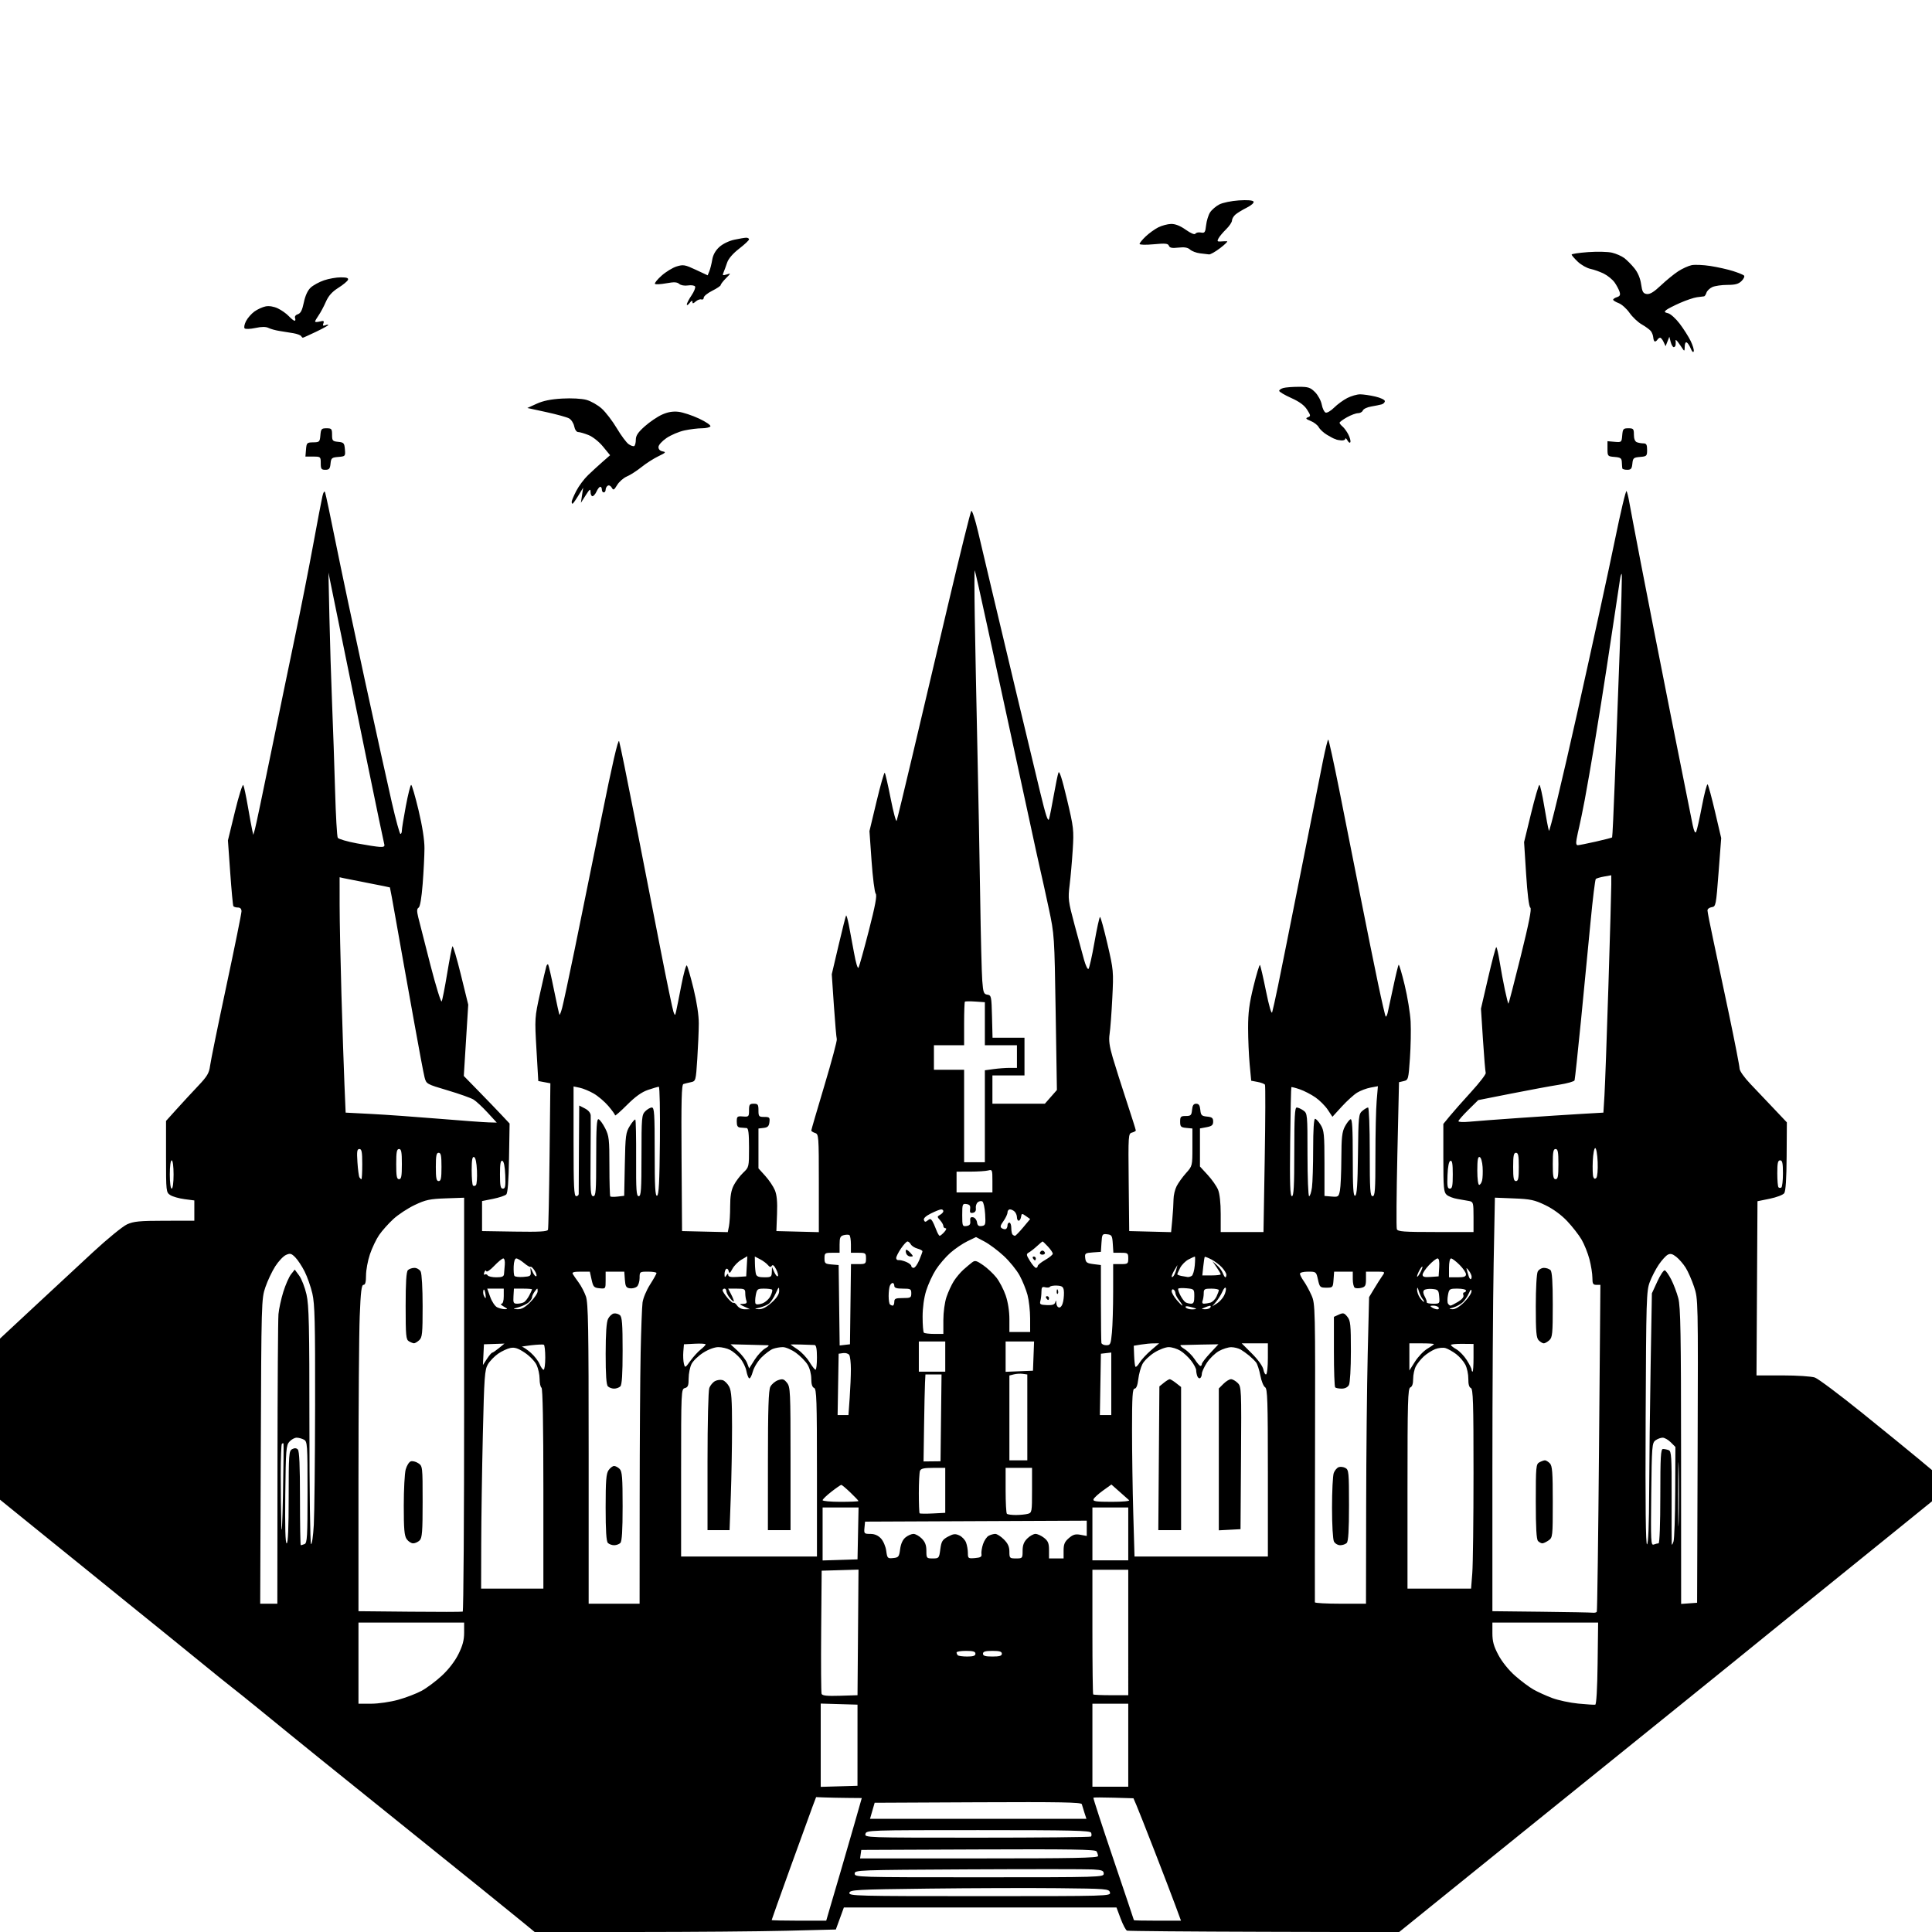 <svg version="1.1" xmlns="http://www.w3.org/2000/svg" xmlns:xlink="http://www.w3.org/1999/xlink" width="1024" height="1024" viewBox="0 0 1024 1024"><path stroke="none" fill="black" fill-rule="evenodd" d="M336.945,1023.998L283.389,1024.0L276.945,1018.703C273.4,1015.789 263.525,1007.782 255.0,1000.909C246.475,994.037 225.775,977.37 209.0,963.872C192.225,950.374 174.641,936.219 169.924,932.415C165.208,928.612 157.998,922.767 153.903,919.427C149.808,916.088 141.799,909.563 136.105,904.927C130.412,900.292 124.282,895.375 122.484,894.0C120.686,892.625 113.714,887.0 106.99,881.5C100.267,876.0 91.956,869.25 88.521,866.5C85.087,863.75 75.559,856.049 67.35,849.386C59.14,842.723 48.59,834.173 43.905,830.386C39.221,826.599 30.697,819.708 24.965,815.073C19.233,810.437 11.27,803.992 7.271,800.75L5.684341886080802e-14,794.855L-2.842170943040401e-14,752.169L-1.1368683772161603e-13,709.483L17.713,692.991C27.455,683.921 41.669,670.723 49.3,663.662C56.93,656.601 65.047,649.974 67.337,648.934C70.847,647.341 73.971,647.04 87.25,647.022L103.0,647.0L103.0,641.629L103.0,636.258L97.75,635.569C94.862,635.19 91.487,634.222 90.25,633.417C88.048,631.985 88,631.554 88,613.034L88,594.114L93.688,587.807C96.816,584.338 101.937,578.8 105.067,575.5C109.804,570.505 110.853,568.741 111.33,564.967C111.645,562.473 115.524,543.466 119.951,522.729C124.378,501.991 128.0,484.119 128.0,483.012C128.0,481.687 127.337,481.0 126.059,481.0C124.991,481.0 123.919,480.663 123.675,480.25C123.431,479.837 122.686,471.836 122.019,462.468L120.807,445.437L124.543,430.092C126.617,421.576 128.587,415.36 128.971,416.124C129.351,416.881 130.438,422.0 131.386,427.5C132.334,433.0 133.369,438.625 133.685,440.0L134.259,442.5L135.115,439.5C135.585,437.85 139.374,419.85 143.535,399.5C147.695,379.15 153.508,351.025 156.452,337.0C159.396,322.975 163.664,301.375 165.936,289.0C168.209,276.625 170.439,264.925 170.892,263.0C171.424,260.742 171.927,260.032 172.309,261.0C172.635,261.825 175.158,273.75 177.917,287.5C180.675,301.25 187.633,334.1 193.378,360.5C199.123,386.9 205.549,416.038 207.658,425.25C209.766,434.462 211.831,442.0 212.246,442.0C212.661,442.0 212.996,441.212 212.991,440.25C212.986,439.288 213.935,433.438 215.099,427.25C216.264,421.062 217.534,416.0 217.921,416C218.309,416 220.06,421.997 221.813,429.327C223.84,437.802 224.991,445.174 224.976,449.577C224.963,453.385 224.538,461.858 224.031,468.407C223.45,475.909 222.65,480.598 221.869,481.081C220.923,481.666 220.877,482.876 221.677,486.174C222.253,488.553 225.131,499.839 228.071,511.253C231.011,522.667 233.723,531.442 234.096,530.753C234.469,530.064 235.777,523.425 237.003,516.0C238.228,508.575 239.482,502.08 239.788,501.567C240.094,501.053 242.106,507.803 244.26,516.567L248.175,532.5L246.998,551.39L245.822,570.279L253.741,578.39C258.096,582.85 263.558,588.525 265.879,591.0L270.098,595.5L269.799,613.701C269.598,625.932 269.115,632.287 268.326,633.075C267.681,633.72 264.531,634.773 261.326,635.415L255.5,636.582L255.5,644.541L255.5,652.5L272.772,652.774C286.075,652.985 290.138,652.755 290.45,651.774C290.673,651.073 291.047,633.325 291.283,612.334L291.711,574.168L288.508,573.568L285.306,572.967L284.332,556.233C283.371,539.725 283.397,539.325 286.237,526.5C287.82,519.35 289.325,512.873 289.581,512.107C289.837,511.341 290.261,510.927 290.522,511.188C290.783,511.45 292.169,517.476 293.603,524.582C295.036,531.687 296.357,537.658 296.539,537.851C296.72,538.044 297.359,536.382 297.958,534.158C298.556,531.934 301.485,518.276 304.466,503.807C307.447,489.338 313.822,457.99 318.632,434.145C324.526,404.93 327.628,391.466 328.145,392.863C328.566,394.002 332.324,412.387 336.494,433.717C340.665,455.048 346.794,486.392 350.115,503.37C353.436,520.349 356.521,535.199 356.969,536.37C357.763,538.444 357.8,538.434 358.364,536.0C358.682,534.625 359.923,528.415 361.122,522.2C362.32,515.985 363.632,511.26 364.037,511.7C364.442,512.14 366.038,517.675 367.584,524.0C369.334,531.156 370.387,538.144 370.371,542.5C370.358,546.35 370,554.79 369.575,561.256C368.809,572.91 368.779,573.017 366.151,573.589C364.693,573.907 362.932,574.342 362.238,574.557C361.245,574.863 361.032,583.199 361.238,613.723L361.5,652.5L373.619,652.78L385.738,653.059L386.369,649.905C386.716,648.17 387.0,643.413 387.0,639.335C387.0,634.002 387.536,630.879 388.908,628.21C389.958,626.17 392.208,623.178 393.908,621.563C396.974,618.65 397.0,618.54 397.0,608.313C397.0,600.786 396.662,597.971 395.75,597.894C395.062,597.835 393.6,597.723 392.5,597.644C390.976,597.534 390.5,596.785 390.5,594.5C390.5,591.73 390.749,591.519 393.75,591.754C396.847,591.996 397.0,591.842 397.0,588.504C397.0,585.433 397.309,585.0 399.5,585.0C401.69,585.0 402.0,585.433 402.0,588.5C402.0,591.739 402.229,592.0 405.066,592.0C407.822,592.0 408.101,592.279 407.816,594.75C407.568,596.91 406.91,597.568 404.75,597.816L402.0,598.133L402.0,608.695L402.0,619.258L405.597,623.239C407.576,625.429 409.867,628.83 410.688,630.797C411.75,633.337 412.084,636.997 411.841,643.436L411.5,652.5L422.75,652.783L434.0,653.066L434.0,627.1C434,602.013 433.932,601.113 432.0,600.5C430.9,600.151 430.003,599.558 430.007,599.183C430.011,598.807 433.148,588.041 436.979,575.259C440.81,562.476 443.754,551.451 443.522,550.759C443.29,550.066 442.595,542.047 441.978,532.937L440.856,516.375L444.473,500.975C446.463,492.506 448.256,485.411 448.458,485.209C448.66,485.007 449.304,487.24 449.889,490.171C450.475,493.102 451.705,499.713 452.624,504.862C453.607,510.37 454.605,513.663 455.048,512.862C455.463,512.113 457.918,503.277 460.504,493.226C463.916,479.965 464.914,474.601 464.143,473.672C463.558,472.968 462.574,465.216 461.955,456.446L460.831,440.5L464.597,424.765C466.669,416.111 468.62,409.283 468.932,409.591C469.244,409.899 470.665,416.079 472.09,423.325C473.514,430.571 474.937,435.825 475.251,435.0C475.565,434.175 479.276,418.875 483.496,401.0C487.716,383.125 496.315,346.689 502.603,320.032C508.892,293.374 514.388,271.212 514.818,270.782C515.248,270.352 516.849,275.288 518.377,281.75C519.905,288.213 523.176,302.05 525.647,312.5C528.117,322.95 533.957,347.475 538.624,367.0C543.291,386.525 548.955,410.15 551.211,419.5C554.338,432.464 555.484,435.906 556.037,434.0C556.435,432.625 557.553,427.0 558.52,421.5C559.488,416.0 560.6,410.615 560.992,409.534C561.475,408.2 562.919,412.689 565.481,423.489C569.084,438.672 569.227,439.921 568.565,450.455C568.183,456.53 567.442,464.944 566.917,469.152C566.019,476.347 566.175,477.602 569.531,490.152C571.494,497.494 573.77,505.878 574.588,508.785C575.407,511.692 576.441,513.845 576.887,513.57C577.332,513.295 578.764,506.979 580.067,499.535C581.371,492.091 582.708,486.0 583.038,486C583.369,486 585.131,492.412 586.954,500.25C590.19,514.157 590.252,514.849 589.541,529.0C589.141,536.975 588.498,545.525 588.113,548.0C587.589,551.375 588.001,554.499 589.765,560.5C591.058,564.9 594.34,575.25 597.058,583.501C599.776,591.752 602,598.787 602.0,599.134C602.0,599.482 601.092,600.004 599.983,600.294C598.017,600.808 597.973,601.477 598.233,626.661L598.5,652.5L609.602,652.781L620.705,653.063L621.345,646.281C621.698,642.552 621.989,637.79 621.993,635.7C621.997,633.611 622.736,630.461 623.636,628.7C624.536,626.94 626.786,623.811 628.636,621.747C631.977,618.02 632.0,617.926 632.0,608.06L632.0,598.127L628.75,597.813C625.875,597.536 625.5,597.154 625.5,594.5C625.5,591.833 625.833,591.5 628.5,591.5C631.154,591.5 631.536,591.125 631.813,588.25C632.045,585.851 632.617,585.0 634.0,585.0C635.383,585.0 635.955,585.851 636.187,588.25C636.462,591.108 636.892,591.538 639.75,591.813C642.395,592.068 643.0,592.56 643.0,594.452C643.0,596.318 642.308,596.907 639.5,597.434L636.0,598.091L636.0,608.183L636.0,618.276L640.076,622.699C642.318,625.131 644.793,628.654 645.576,630.528C646.47,632.667 647.0,637.484 647.0,643.468L647.0,653.0L658.338,653.0L669.675,653.0L670.328,614.389C670.687,593.153 670.744,575.396 670.455,574.928C670.166,574.46 668.407,573.792 666.547,573.443L663.164,572.808L662.351,564.154C661.904,559.394 661.53,550.775 661.519,545.0C661.504,536.747 662.12,531.981 664.396,522.729C665.988,516.255 667.519,511.186 667.798,511.465C668.077,511.744 669.513,517.941 670.99,525.236C672.635,533.365 673.911,537.726 674.285,536.5C674.621,535.4 676.016,529.1 677.384,522.5C678.753,515.9 684.205,488.675 689.502,462.0C694.798,435.325 700.107,408.663 701.301,402.75C702.495,396.837 703.705,392.0 703.99,392.0C704.275,392.0 706.869,403.812 709.754,418.25C712.639,432.688 717.667,458.0 720.928,474.5C724.189,491.0 728.459,512.107 730.416,521.404C732.373,530.701 734.184,538.517 734.439,538.772C734.694,539.027 735.162,538.17 735.479,536.868C735.796,535.566 737.128,529.403 738.437,523.174C739.747,516.945 741.04,511.627 741.31,511.357C741.58,511.087 743.027,515.958 744.526,522.183C746.024,528.407 747.437,537.1 747.665,541.5C747.894,545.9 747.725,554.656 747.29,560.957C746.523,572.078 746.426,572.432 744.0,573L741.5,573.586L740.635,611.773C740.16,632.777 740.033,650.645 740.354,651.48C740.849,652.77 743.971,653.0 760.969,653.0L781.0,653.0L781.0,645.019C781,637.546 780.857,637.009 778.75,636.577C777.513,636.323 774.7,635.826 772.5,635.473C770.3,635.12 767.712,634.124 766.75,633.26C765.206,631.875 765,629.568 765.0,613.698L765.0,595.706L768.369,591.595C770.221,589.334 775.367,583.511 779.803,578.654C784.24,573.797 787.687,569.301 787.463,568.662C787.24,568.023 786.581,560.102 786,551.059L784.943,534.618L788.721,518.313C790.8,509.345 792.75,502.006 793.055,502.004C793.36,502.002 794.169,505.488 794.853,509.75C795.537,514.013 796.794,520.763 797.648,524.75C798.502,528.737 799.332,532.0 799.492,532.0C799.651,532.0 802.585,520.697 806.009,506.882C810.421,489.088 811.905,481.559 811.098,481.061C810.393,480.625 809.548,473.876 808.878,463.344L807.797,446.332L811.492,431.166C813.525,422.825 815.51,416.0 815.904,416C816.298,416 817.451,421.062 818.467,427.25C819.483,433.438 820.602,439.317 820.953,440.315C821.314,441.339 827.862,414.099 835.978,377.815C843.89,342.442 852.862,301.256 855.915,286.291C858.968,271.326 861.754,259.626 862.105,260.291C862.456,260.956 863.052,263.3 863.429,265.5C863.806,267.7 866.58,282.325 869.595,298.0C872.61,313.675 879.814,350.35 885.605,379.5C891.396,408.65 896.607,434.712 897.185,437.415C897.869,440.612 898.499,441.835 898.987,440.915C899.4,440.137 900.786,433.986 902.067,427.248C903.347,420.509 904.709,415.334 905.092,415.748C905.475,416.161 907.247,422.732 909.03,430.348L912.27,444.196L910.885,462.348C909.544,479.929 909.429,480.51 907.25,480.82C906.013,480.995 905.0,481.762 905,482.522C905,483.283 906.337,490.114 907.97,497.703C909.604,505.291 913.429,523.368 916.47,537.873C919.512,552.379 922.006,565.204 922.012,566.373C922.019,567.585 924.495,571.09 927.762,574.517C930.918,577.827 936.553,583.761 940.284,587.705L947.068,594.876L946.955,612.855C946.879,624.847 946.452,631.366 945.671,632.431C945.027,633.309 941.575,634.623 938.0,635.351L931.5,636.675L931.24,682.838L930.98,729.0L944.841,729.0C952.503,729.0 960.14,729.502 961.919,730.122C963.688,730.738 975.118,739.302 987.318,749.152C999.518,759.002 1012.763,769.787 1016.75,773.118L1024,779.176L1024.0,787.452L1024.0,795.728L1004.25,811.733C993.388,820.535 978.146,832.859 970.379,839.119C962.612,845.378 950.715,855.0 943.941,860.5C937.167,866.0 926.627,874.55 920.518,879.5C914.408,884.45 901.78,894.665 892.455,902.2C883.13,909.736 865.57,923.911 853.433,933.7C841.296,943.49 820.371,960.374 806.933,971.221C793.495,982.067 773.275,998.398 762.0,1007.512L741.5,1024.083L670.0,1023.894C630.675,1023.79 597.981,1023.514 597.346,1023.282C596.711,1023.05 595.193,1020.191 593.974,1016.93L591.756,1011.0L519.512,1011.0L447.268,1011.0L445.139,1016.839L443.01,1022.679L416.755,1023.337C402.315,1023.7 366.4,1023.997 336.945,1023.998zM423.458,1018.0L437.915,1018.0L440.027,1010.75C441.188,1006.763 443.665,998.325 445.531,992.0C447.397,985.675 450.687,974.312 452.842,966.75L456.761,953.0L449.131,952.93C444.934,952.891 439.488,952.781 437.03,952.685L432.559,952.51L430.667,957.505C429.626,960.252 424.325,974.838 418.887,989.917C413.449,1004.997 409.0,1017.484 409.0,1017.667C409.0,1017.85 415.506,1018.0 423.458,1018.0zM613.475,1018.0L625.95,1018.0L622.95,1009.865C621.301,1005.391 616.347,992.454 611.942,981.115C607.538,969.777 603.218,958.84 602.343,956.812L600.752,953.124L590.289,952.812C584.534,952.64 579.683,952.644 579.509,952.82C579.336,952.996 584.099,967.621 590.095,985.32C596.091,1003.019 600.997,1017.612 600.998,1017.75C600.999,1017.888 606.614,1018.0 613.475,1018.0zM519.333,1005.0C587.956,1005.0 588.806,1004.976 588.298,1003.031C587.804,1001.142 586.677,1001.051 560.641,1000.781C545.714,1000.626 514.831,1000.725 492.013,1001.0C453.527,1001.464 450.502,1001.627 450.19,1003.25C449.872,1004.903 453.7,1005.0 519.333,1005.0zM519.0,995.0C583.266,995.0 585.0,994.95 585.0,993.093C585.0,991.477 584.121,991.133 579.25,990.843C576.087,990.654 546.388,990.638 513.25,990.807C454.36,991.107 453.0,991.158 453.0,993.057C453.0,994.961 454.311,995.0 519.0,995.0zM518.93,985.0C568.728,985.0 581.997,984.737 581.985,983.75C581.976,983.062 581.61,981.934 581.171,981.242C580.541,980.25 567.323,980.039 518.436,980.242L456.5,980.5L456.18,982.75L455.861,985.0L518.93,985.0zM517.927,974.0C550.784,974.0 577.936,973.731 578.264,973.402C578.593,973.073 578.62,972.173 578.324,971.402C577.871,970.221 568.44,970.0 518.51,970.0C460.074,970.0 459.226,970.028 458.71,972.0C458.192,973.984 458.68,974.0 517.927,974.0zM518.477,964.0L575.826,964.0L574.762,960.75C574.176,958.962 573.553,956.934 573.376,956.241C573.123,955.245 561.644,955.037 518.322,955.241L463.588,955.5L462.357,959.75L461.127,964.0L518.477,964.0zM444.742,946.786L454.485,946.5L454.492,925.0L454.5,903.5L444.75,903.214L435.0,902.928L435.0,925.0L435.0,947.072L444.742,946.786zM588.5,947.0L598.0,947.0L598.0,925.0L598.0,903.0L588.5,903.0L579.0,903.0L579.0,925.0L579.0,947.0L588.5,947.0zM845.5,903.524C846.12,903.407 846.602,895.103 846.77,881.667L847.039,860.0L819.02,860.0L791.0,860.0L791.0,865.61C791.0,870.005 791.694,872.522 794.203,877.23C796.12,880.826 799.667,885.23 803.035,888.194C806.131,890.919 810.507,894.196 812.76,895.476C815.013,896.756 819.477,898.784 822.678,899.984C825.88,901.184 832.1,902.514 836.5,902.94C840.9,903.365 844.95,903.628 845.5,903.524zM196.77,903.0C200.546,903.0 206.847,902.084 211.017,900.928C215.129,899.789 220.722,897.651 223.445,896.178C226.168,894.705 230.986,891.108 234.153,888.184C237.723,884.887 241.066,880.554 242.955,876.774C245.207,872.267 246.0,869.291 246.0,865.34L246.0,860.0L218.0,860.0L190.0,860.0L190.0,881.5L190.0,903.0L196.77,903.0zM445.233,898.788L454.5,898.5L454.764,865.214L455.027,831.927L445.264,832.214L435.5,832.5L435.236,864.491C435.09,882.087 435.195,897.066 435.469,897.779C435.838,898.742 438.352,899.001 445.233,898.788zM588.92,898.5L598.001,898.5L598,865.25L598.0,832.0L588.5,832.0L579.0,832.0L579.0,864.833C579.0,882.892 579.189,897.854 579.419,898.083C579.65,898.312 583.925,898.5 588.92,898.5zM512.667,878.0C515.852,878.0 517.0,877.603 517.0,876.5C517.0,875.367 515.778,875.0 512.0,875.0C509.25,875.0 507.0,875.375 507.0,875.833C507.0,876.292 507.3,876.967 507.667,877.333C508.033,877.7 510.283,878.0 512.667,878.0zM526.0,878.0C529.778,878.0 531.0,877.633 531.0,876.5C531.0,875.367 529.778,875.0 526.0,875.0C522.222,875.0 521.0,875.367 521.0,876.5C521.0,877.633 522.222,878.0 526.0,878.0zM245.25,854.191C245.662,854.021 246.0,804.591 246.0,744.347L246.0,634.813L236.25,635.156C227.788,635.455 225.618,635.918 219.82,638.665C216.147,640.405 211.035,643.77 208.462,646.142C205.889,648.514 202.512,652.302 200.959,654.56C199.405,656.818 197.204,661.427 196.067,664.801C194.93,668.176 194.0,673.201 194.0,675.968C194.0,679.513 193.603,681.0 192.657,681.0C191.613,681.0 191.168,684.71 190.657,697.66C190.296,706.823 190.0,745.74 190.0,784.144L190.0,853.968L217.25,854.234C232.238,854.38 244.838,854.361 245.25,854.191zM844.191,854.768C845.121,854.895 846.085,854.663 846.333,854.25C846.582,853.837 847.112,814.688 847.513,767.25L848.241,681.0L846.12,681.0C844.333,681.0 844.0,680.405 844.0,677.21C844.0,675.126 843.302,670.738 842.448,667.46C841.594,664.182 839.711,659.475 838.263,657.0C836.815,654.525 833.384,650.123 830.639,647.217C827.509,643.905 823.195,640.75 819.074,638.761C813.33,635.99 811.227,635.538 802.414,635.187L792.328,634.785L791.664,669.556C791.299,688.68 791.0,737.996 791.0,779.147L791.0,853.966L816.75,854.251C830.913,854.407 843.261,854.64 844.191,854.768zM142.456,850.0L147.0,850.0L147.07,775.75C147.109,734.913 147.345,699.25 147.595,696.5C147.845,693.75 149.001,688.444 150.164,684.708C151.326,680.973 153.164,676.79 154.248,675.412L156.218,672.907L158.557,676.077C159.843,677.821 161.594,682.318 162.448,686.071C163.761,691.845 164.0,702.506 164.0,755.388C164.0,789.76 164.387,818.121 164.859,818.413C165.332,818.705 165.989,814.119 166.32,808.222C166.651,802.325 166.96,773.812 167.008,744.86C167.081,700.852 166.843,691.135 165.56,685.601C164.715,681.961 162.858,676.679 161.431,673.865C160.005,671.05 157.77,667.679 156.465,666.374C154.405,664.314 153.757,664.154 151.548,665.16C150.148,665.798 147.605,668.498 145.896,671.162C144.187,673.825 141.83,678.815 140.657,682.252C138.561,688.394 138.52,689.865 138.218,769.25L137.912,850.0L142.456,850.0zM325.5,850.0L339.0,850.0L339.039,794.75C339.06,764.362 339.292,729.375 339.554,717.0C339.815,704.625 340.266,692.65 340.555,690.39C340.844,688.129 342.626,683.854 344.515,680.89C346.403,677.925 347.96,675.163 347.974,674.75C347.988,674.337 345.975,674.0 343.5,674.0C339.055,674.0 339.0,674.041 339.0,677.378C339.0,679.235 338.35,681.295 337.555,681.954C336.76,682.614 335.073,683.006 333.805,682.827C331.871,682.553 331.45,681.816 331.193,678.25L330.885,674.0L325.943,674.0L321.0,674.0L321.0,678.563C321.0,683.109 320.988,683.126 317.75,682.813C314.82,682.531 314.407,682.081 313.558,678.25L312.616,674.0L307.749,674.0C304.145,674.0 303.065,674.324 303.589,675.25C303.977,675.938 305.371,677.955 306.686,679.734C308.001,681.513 309.735,684.832 310.539,687.11C311.773,690.609 312.0,703.562 312.0,770.626L312.0,850.0L325.5,850.0zM710.5,850.0L724.0,850.0L724.092,798.75C724.142,770.562 724.513,734.0 724.916,717.5L725.648,687.5L728.357,683.0C729.846,680.525 731.78,677.487 732.655,676.25C734.242,674.003 734.238,674.0 729.122,674.0L724.0,674.0L724.0,677.981C724.0,681.369 723.636,682.053 721.557,682.575C720.213,682.912 718.638,682.894 718.057,682.535C717.476,682.176 717.0,680.109 717.0,677.941L717.0,674.0L712.057,674.0L707.115,674.0L706.807,678.25C706.509,682.382 706.403,682.5 703.0,682.5C699.697,682.5 699.447,682.261 698.558,678.25C697.628,674.053 697.562,674.0 693.308,674.0C690.852,674.0 689.0,674.471 689.0,675.096C689.0,675.698 689.917,677.478 691.037,679.052C692.157,680.625 693.991,683.987 695.113,686.523C697.115,691.048 697.15,692.617 696.993,769.817C696.905,813.093 696.871,848.837 696.917,849.25C696.963,849.663 703.075,850.0 710.5,850.0zM895.267,849.807L899.5,849.5L899.777,769.0C900.054,688.675 900.049,688.486 897.882,682.001C896.688,678.426 894.68,673.87 893.421,671.875C892.162,669.881 889.929,667.303 888.459,666.147C886.428,664.549 885.341,664.282 883.931,665.037C882.91,665.583 880.778,667.936 879.193,670.265C877.608,672.594 875.458,676.75 874.416,679.5C872.637,684.196 872.504,688.588 872.227,751.83C872.025,797.993 872.258,818.959 872.966,818.521C873.634,818.108 874.036,808.064 874.102,790.191C874.157,774.961 874.503,745.175 874.869,724.0L875.535,685.5L878.419,679.217C880.005,675.762 881.788,673.096 882.381,673.294C882.975,673.492 884.501,675.676 885.774,678.149C887.046,680.622 888.738,685.087 889.533,688.072C890.734,692.582 890.983,706.744 891.006,771.807L891.033,850.113L895.267,849.807zM271.5,842.0L288.0,842.0L288.0,789.059C288.0,754.844 287.646,735.899 287.0,735.5C286.45,735.16 286.0,733.064 286.0,730.842C286.0,728.62 285.28,725.284 284.399,723.428C283.519,721.573 280.706,718.663 278.149,716.962C274.584,714.59 272.806,714.006 270.525,714.455C268.889,714.777 265.954,716.146 264.004,717.497C262.054,718.849 259.615,721.382 258.584,723.127C256.898,725.981 256.63,729.725 255.916,760.4C255.479,779.155 255.095,805.188 255.061,818.25L255.0,842.0L271.5,842.0zM762.852,842.0L779.704,842.0L780.346,833.75C780.699,829.212 780.991,805.411 780.994,780.857C780.999,743.35 780.775,736.127 779.589,735.673C778.661,735.316 778.201,733.655 778.244,730.815C778.28,728.441 777.565,725.06 776.656,723.301C775.746,721.542 773.539,719.007 771.751,717.668C769.963,716.328 767.454,714.914 766.176,714.525C764.896,714.136 762.427,714.38 760.676,715.069C758.929,715.756 756.222,717.485 754.661,718.909C753.099,720.334 751.187,722.715 750.411,724.2C749.635,725.686 749.0,728.675 749.0,730.843C749.0,733.425 748.482,734.985 747.5,735.362C746.193,735.863 746.0,742.752 746.0,788.969L746.0,842.0L762.852,842.0zM445.25,826.788L454.5,826.5L454.778,812.75L455.056,799.0L445.528,799.0L436.0,799.0L436.0,813.038L436.0,827.075L445.25,826.788zM588.5,827.0L598.0,827.0L598.0,813.0L598.0,799.0L588.5,799.0L579.0,799.0L579.0,813.0L579.0,827.0L588.5,827.0zM473.389,825.803C476.249,825.524 476.548,825.144 477.088,821.09C477.473,818.207 478.464,816.043 479.949,814.84C481.199,813.828 483.092,813.0 484.156,813.0C485.22,813.0 487.195,814.105 488.545,815.455C490.343,817.252 491.0,818.993 491.0,821.955C491.0,825.882 491.098,826.0 494.371,826.0C497.648,826.0 497.76,825.864 498.386,821.15C498.944,816.941 499.481,816.056 502.447,814.458C505.277,812.935 506.311,812.821 508.453,813.797C509.876,814.445 511.481,816.135 512.02,817.553C512.559,818.97 513.0,821.478 513.0,823.125C513.0,825.975 513.182,826.106 516.75,825.81C519.73,825.564 520.437,825.128 520.192,823.69C520.023,822.694 520.397,820.328 521.022,818.432C521.648,816.536 522.995,814.538 524.014,813.992C525.034,813.447 526.608,813.0 527.511,813.0C528.415,813.0 530.469,814.315 532.077,815.923C534.218,818.064 535.0,819.803 535.0,822.423C535.0,825.844 535.152,826.0 538.5,826.0C541.923,826.0 542.0,825.911 542.0,821.955C542.0,818.993 542.657,817.252 544.455,815.455C545.805,814.105 547.769,813.0 548.82,813.0C549.871,813.0 551.916,813.933 553.365,815.073C555.503,816.754 556.0,817.981 556.0,821.573L556.0,826.0L559.864,826.0L563.727,826.0L563.727,821.816C563.727,818.477 564.291,817.147 566.516,815.233C568.731,813.327 569.992,812.964 572.652,813.463L576.0,814.091L576.0,810.037L576.0,805.984L517.25,806.242L458.5,806.5L458.187,809.75C457.889,812.839 458.041,813.0 461.262,813.0C463.547,813.0 465.386,813.782 466.908,815.402C468.161,816.736 469.411,819.648 469.721,821.955C470.25,825.9 470.432,826.091 473.389,825.803zM397.0,825.0L433.0,825.0L433.0,780.607C433.0,742.069 432.802,736.138 431.5,735.638C430.491,735.251 429.999,733.662 429.996,730.781C429.994,728.293 429.171,725.152 428.029,723.28C426.95,721.509 424.184,718.697 421.883,717.03C419.582,715.364 416.447,714.0 414.915,714.0C413.383,714.0 411.018,714.423 409.659,714.94C408.3,715.456 405.588,717.478 403.634,719.432C401.66,721.406 399.598,724.78 398.994,727.023C398.396,729.244 397.529,730.827 397.067,730.541C396.605,730.256 395.933,728.455 395.574,726.54C395.214,724.626 393.76,721.679 392.341,719.994C390.922,718.308 388.488,716.269 386.931,715.464C385.373,714.659 382.59,714.0 380.745,714.0C378.751,714.0 375.51,715.193 372.751,716.943C370.199,718.562 367.41,721.239 366.555,722.893C365.7,724.547 365.0,727.99 365.0,730.544C365.0,734.346 364.638,735.282 363.0,735.71C361.038,736.223 361.0,737.074 361.0,780.617L361.0,825.0L397.0,825.0zM636.66,825.0L672.0,825.0L672.0,780.55C672.0,742.286 671.793,735.984 670.516,735.269C669.699,734.812 668.573,732.022 668.013,729.068C667.453,726.115 666.433,722.982 665.747,722.106C665.061,721.23 663.412,719.61 662.083,718.507C660.754,717.403 658.729,715.953 657.583,715.285C656.437,714.617 654.211,714.055 652.636,714.035C651.061,714.016 648.097,714.941 646.05,716.092C644.002,717.243 641.129,720.033 639.664,722.292C638.199,724.552 637.0,727.184 637.0,728.141C637.0,729.099 636.597,730.131 636.105,730.435C635.612,730.74 634.937,730.279 634.605,729.412C634.272,728.546 634.0,727.128 634.0,726.263C634.0,725.397 632.823,723.145 631.384,721.259C629.945,719.373 627.358,716.97 625.634,715.919C623.91,714.867 621.126,714.006 619.446,714.004C617.766,714.002 614.303,715.324 611.751,716.943C609.199,718.562 606.386,721.286 605.502,722.997C604.617,724.708 603.629,728.333 603.307,731.054C602.926,734.272 602.246,736.0 601.361,736.0C600.255,736.0 600.0,740.087 600.0,757.838C600.0,769.85 600.297,789.875 600.66,802.338L601.319,825.0L636.66,825.0zM149.975,792.5C150.264,777.65 150.387,765.313 150.25,765.083C150.113,764.854 149.73,764.936 149.4,765.266C149.071,765.596 148.797,772.983 148.792,781.683C148.788,790.382 148.934,802.45 149.117,808.5C149.308,814.798 149.675,807.959 149.975,792.5zM159.418,819.0C159.648,819.0 160.548,818.727 161.418,818.393C162.806,817.86 163.0,814.497 163.0,790.928C163.0,765.398 162.904,764.019 161.066,763.035C160.002,762.466 158.272,762.0 157.221,762.0C156.17,762.0 154.453,762.946 153.405,764.103C151.652,766.038 151.476,768.279 151.203,792.103C151.001,809.671 151.242,818.0 151.953,818.0C152.654,818.0 153.0,809.916 153.0,793.535C153.0,770.77 153.128,769.002 154.847,768.082C156.117,767.402 157.053,767.453 157.847,768.247C158.656,769.056 159.0,776.804 159.0,794.2C159.0,807.84 159.188,819.0 159.418,819.0zM325.5,819.0C324.345,819.0 322.86,818.46 322.2,817.8C321.358,816.958 321.0,811.361 321.0,799.023C321.0,784.732 321.291,781.029 322.557,779.223C323.413,778 324.731,777.0 325.485,777.0C326.24,777.0 327.564,777.707 328.429,778.571C329.742,779.885 330.0,783.133 330.0,798.371C330.0,811.216 329.646,816.954 328.8,817.8C328.14,818.46 326.655,819.0 325.5,819.0zM710.335,819.0C709.09,819.0 707.605,818.13 707.035,817.066C706.445,815.964 706.0,808.248 706.0,799.131C706.0,790.33 706.416,782.037 706.923,780.701C707.431,779.366 708.589,777.988 709.496,777.64C710.403,777.292 712.012,777.471 713.072,778.039C714.871,779.001 715.0,780.329 715.0,797.835C715.0,811.097 714.648,816.952 713.8,817.8C713.14,818.46 711.581,819.0 710.335,819.0zM876.521,818.63C877.425,818.284 878.577,818.0 879.082,818.0C879.615,818.0 880.0,807.515 880.0,793.0C880.0,772.085 880.232,768.0 881.418,768.0C882.198,768.0 883.562,768.279 884.449,768.619C885.874,769.166 886.055,772.053 885.998,793.369C885.963,806.641 885.994,817.95 886.067,818.5C886.14,819.05 886.56,818.375 887.0,817.0C887.44,815.625 887.845,803.792 887.9,790.705L888.0,766.909L885.545,764.455C884.195,763.105 882.256,762.0 881.237,762.0C880.217,762.0 878.509,762.638 877.441,763.418C875.616,764.752 875.481,766.461 875.189,792.048C874.905,816.95 875.018,819.207 876.521,818.63zM889.748,805.75C889.917,798.188 889.917,785.812 889.748,778.25C889.578,770.688 889.439,776.875 889.439,792.0C889.439,807.125 889.578,813.312 889.748,805.75zM218.985,818.0C217.956,818.0 216.413,817 215.557,815.777C214.309,813.997 214.001,810.469 214.006,798.027C214.009,789.487 214.467,780.857 215.025,778.849C215.583,776.842 216.769,774.919 217.66,774.577C218.552,774.235 220.343,774.65 221.641,775.5C223.982,777.034 224.0,777.19 224.0,795.952C224.0,811.805 223.746,815.111 222.429,816.429C221.564,817.293 220.015,818.0 218.985,818.0zM817.477,818.0C816.885,818.0 815.86,817.46 815.2,816.8C814.348,815.948 814.0,809.874 814.0,795.835C814.0,777.318 814.122,776.005 815.934,775.035C816.998,774.466 818.316,774.0 818.863,774.0C819.41,774.0 820.564,774.707 821.429,775.571C822.746,776.889 823.0,780.192 823.0,796.015C823.0,814.383 822.941,814.928 820.777,816.443C819.555,817.299 818.07,818.0 817.477,818.0zM380.842,811.0L375.0,811.0L375.0,774.565C375.0,753.916 375.413,737.045 375.952,735.626C376.476,734.249 377.843,732.619 378.99,732.005C380.137,731.391 381.963,731.171 383.049,731.515C384.134,731.86 385.692,733.437 386.511,735.021C387.671,737.265 388.0,741.96 388.0,756.29C388.0,766.404 387.704,782.852 387.342,792.84L386.684,811.0L380.842,811.0zM413.0,811.0L407.0,811.0L407.015,774.25C407.026,746.758 407.346,736.874 408.286,735.017C408.977,733.651 410.818,732.085 412.376,731.537C414.807,730.682 415.478,730.872 417.105,732.881C418.891,735.086 419.0,737.409 419.0,773.111L419.0,811.0L413.0,811.0zM619.966,811.0L613.931,811.0L614.216,772.911L614.5,734.822L616.861,732.911C618.159,731.86 619.561,731.0 619.976,731.0C620.391,731.0 621.916,731.933 623.365,733.073L626.0,735.145L626.0,773.073L626.0,811.0L619.966,811.0zM651.75,810.8L646.0,811.1L646.0,773.504L646.0,735.909L648.455,733.455C649.805,732.105 651.605,731.0 652.455,731.0C653.305,731.0 654.905,731.905 656.012,733.012C657.967,734.967 658.017,736.101 657.762,772.762L657.5,810.5L651.75,810.8zM494.413,802.165L501.0,801.829L501.0,789.915L501.0,778.0L494.607,778.0C489.7,778.0 488.073,778.368 487.607,779.582C487.273,780.452 487.0,785.777 487.0,791.415C487.0,797.053 487.186,801.854 487.413,802.083C487.64,802.312 490.79,802.349 494.413,802.165zM538.417,802.986C540.663,802.979 543.513,802.701 544.75,802.37C546.923,801.787 547.0,801.362 547.0,789.883L547.0,778.0L540.0,778.0L533.0,778.0L533.0,789.833C533.0,796.342 533.3,801.967 533.667,802.333C534.033,802.7 536.171,802.994 538.417,802.986zM445.5,796.0C450.725,796.0 455.0,795.809 455.0,795.575C455.0,795.342 453.087,793.321 450.75,791.086C448.413,788.851 446.236,787.017 445.914,787.011C445.592,787.005 443.229,788.635 440.664,790.634C438.099,792.632 436.0,794.657 436.0,795.134C436.0,795.61 440.275,796.0 445.5,796.0zM589.231,796.0C594.97,796.0 598.986,795.626 598.45,795.141C597.928,794.668 595.603,792.604 593.283,790.555L589.067,786.828L584.591,790.042C582.13,791.81 579.879,793.873 579.589,794.628C579.164,795.735 581.025,796.0 589.231,796.0zM494.0,774.55L498.5,774.5L498.767,751.5L499.033,728.5L494.767,728.5L490.5,728.5L490.269,733.0C490.142,735.475 489.917,745.847 489.769,756.05L489.5,774.599L494.0,774.55zM539.75,773.997L544.5,773.995L544.496,751.247L544.492,728.5L542.144,728.167C540.853,727.984 538.717,728.105 537.398,728.436L535.0,729.038L535.0,751.519L535.0,774.0L539.75,773.997zM446.825,750.0L449.701,750.0L450.35,740.846C450.708,735.812 450.993,728.949 450.985,725.596C450.976,722.243 450.588,718.898 450.122,718.163C449.655,717.427 448.2,716.977 446.887,717.163L444.5,717.5L444.225,733.75L443.95,750.0L446.825,750.0zM585.975,750.0L589.0,750.0L589.0,733.434L589.0,716.867L586.25,717.184L583.5,717.5L583.225,733.75L582.95,750.0L585.975,750.0zM325.5,736.0C324.345,736.0 322.86,735.46 322.2,734.8C321.365,733.965 321.004,728.718 321.015,717.55C321.025,706.651 321.434,700.701 322.29,699.009C322.983,697.639 324.348,696.364 325.323,696.176C326.298,695.988 327.749,696.377 328.548,697.04C329.717,698.01 330.0,701.689 330.0,715.922C330.0,728.338 329.643,733.957 328.8,734.8C328.14,735.46 326.655,736.0 325.5,736.0zM711.131,736.0C709.593,736.0 708.033,735.7 707.667,735.333C707.3,734.967 707.0,726.407 707.0,716.312L707.0,697.957L709.617,696.765C711.928,695.712 712.456,695.845 714.117,697.897C715.785,699.956 716.0,702.043 716.0,716.177C716.0,725.262 715.554,732.964 714.965,734.066C714.32,735.271 712.874,736.0 711.131,736.0zM671.122,728.425C671.605,728.126 672.0,724.309 672.0,719.941L672.0,712.0L665.065,712.0L658.13,712.0L663.58,717.45C666.853,720.722 669.272,724.112 669.637,725.933C669.97,727.602 670.639,728.723 671.122,728.425zM494.0,727.0L501.0,727.0L501.0,719.0L501.0,711.0L494.0,711.0L487.0,711.0L487.0,719.0L487.0,727.0L494.0,727.0zM540.25,726.794L547.5,726.5L547.792,718.75L548.084,711.0L540.542,711.0L533.0,711.0L533.0,719.044L533.0,727.088L540.25,726.794zM780.5,727.0C780.775,727.0 781.0,723.698 781.0,719.661L781.0,712.323L775.0,712.266C771.7,712.235 769.003,712.5 769.006,712.855C769.01,713.21 770.33,714.25 771.941,715.166C773.551,716.082 776.023,718.661 777.434,720.896C778.845,723.131 780.0,725.419 780.0,725.98C780.0,726.541 780.225,727.0 780.5,727.0zM288.121,726.0C288.605,726.0 289.0,723.102 289.0,719.559C289.0,716.016 288.663,712.941 288.25,712.725C287.837,712.509 284.8,712.642 281.5,713.019C278.2,713.397 276.047,713.772 276.715,713.853C277.384,713.934 279.466,715.348 281.342,716.995C283.218,718.643 285.314,721.343 285.998,722.995C286.683,724.648 287.638,726.0 288.121,726.0zM432.25,725.973C432.663,725.988 433.0,723.075 433.0,719.5C433.0,715.027 432.61,712.965 431.75,712.886C431.062,712.824 427.913,712.711 424.75,712.636C421.588,712.561 419,712.553 419,712.617C419,712.682 420.688,713.861 422.75,715.237C424.812,716.614 427.625,719.587 429.0,721.843C430.375,724.1 431.837,725.958 432.25,725.973zM749.999,721.663C751.648,719.062 754.573,716.004 756.499,714.868C758.425,713.732 760.0,712.622 760.0,712.401C760.0,712.181 757.075,712.0 753.5,712.0L747.0,712.0L747.0,719.196L747.0,726.392L749.999,721.663zM365.934,721.249C367.502,719.085 369.958,716.391 371.392,715.263C372.827,714.135 374.0,712.917 374.0,712.556C374.0,712.195 371.413,712.035 368.25,712.2L362.5,712.5L362.18,716.405C362.005,718.552 362.136,721.406 362.473,722.747C363.072,725.135 363.142,725.105 365.934,721.249zM399.968,720.712C401.566,718.192 404.139,715.444 405.687,714.605C407.241,713.763 407.829,713.049 407.0,713.011C406.175,712.973 401.384,712.842 396.352,712.721L387.205,712.5L391.05,716.049C393.166,718 395.384,720.879 395.979,722.445L397.062,725.294L399.968,720.712zM603.981,722.272C604.949,720.68 607.68,717.718 610.051,715.689L614.36,712.0L611.43,712.011C609.818,712.017 606.793,712.304 604.707,712.649L600.914,713.276L601.107,718.388C601.214,721.2 601.508,723.875 601.761,724.333C602.014,724.791 603.013,723.864 603.981,722.272zM636.25,723.988C636.663,723.994 637.0,723.531 637.0,722.957C637.0,722.384 638.979,719.796 641.398,717.207L645.796,712.5L636.648,712.655C631.617,712.74 626.825,712.854 626.0,712.908C625.159,712.964 625.913,713.869 627.719,714.97C629.489,716.049 631.964,718.517 633.219,720.454C634.473,722.391 635.837,723.981 636.25,723.988zM258.08,720.25C259.244,718.462 260.49,716.984 260.848,716.964C261.207,716.944 262.82,715.849 264.434,714.53L267.368,712.131L261.934,712.316L256.5,712.5L256.231,718.0L255.963,723.5L258.08,720.25zM447.77,712.814L450.5,712.5L450.77,691.25L451.04,670.0L455.02,670.0C458.776,670.0 459.0,669.831 459.0,667.0C459.0,664.167 458.778,664.0 455.0,664.0L451.0,664.0L451.0,659.559C451.0,657.116 450.628,654.888 450.174,654.607C449.719,654.326 448.369,654.352 447.174,654.665C445.359,655.139 445.0,655.958 445.0,659.617L445.0,664.0L441.0,664.0C437.24,664.0 437.0,664.177 437.0,666.94C437.0,669.615 437.337,669.907 440.75,670.19L444.5,670.5L444.77,691.814L445.04,713.129L447.77,712.814zM586.355,713.0C588.534,713.0 588.759,712.492 589.348,706.25C589.699,702.538 589.989,692.862 589.993,684.75L590.0,670.0L594.0,670.0C597.778,670.0 598.0,669.833 598.0,667.0C598.0,664.174 597.772,664.0 594.055,664.0L590.11,664.0L589.805,659.25C589.527,654.927 589.258,654.472 586.807,654.189C584.249,653.894 584.099,654.118 583.807,658.689L583.5,663.5L579.189,663.81C575.163,664.1 574.899,664.298 575.189,666.81C575.457,669.128 576.053,669.569 579.5,670.0L583.5,670.5L583.513,690.5C583.52,701.5 583.632,711.062 583.763,711.75C583.893,712.438 585.06,713.0 586.355,713.0zM219.421,711.97C218.915,711.953 217.713,711.481 216.75,710.92C215.187,710.01 215.0,708 215.0,692.15C215.0,679.678 215.357,674.043 216.2,673.2C216.86,672.54 218.419,672.0 219.665,672.0C220.91,672.0 222.395,672.87 222.965,673.934C223.558,675.042 224.0,682.879 224.0,692.279C224.0,706.908 223.801,708.87 222.171,710.345C221.165,711.255 219.928,711.986 219.421,711.97zM818.243,712.0C817.638,712.0 816.436,711.293 815.571,710.429C814.27,709.127 814.0,706.024 814.0,692.363C814.0,682.905 814.442,675.043 815.035,673.934C815.605,672.87 817.09,672.0 818.335,672.0C819.581,672.0 821.14,672.54 821.8,673.2C822.64,674.04 823.0,679.543 823.0,691.545C823.0,706.885 822.807,708.864 821.171,710.345C820.165,711.255 818.848,712.0 818.243,712.0zM495.167,707.0L500.0,707.0L500.0,699.678C500.0,695.49 500.712,690.247 501.664,687.428C502.579,684.718 504.328,680.925 505.551,679.0C506.773,677.075 509.062,674.352 510.637,672.95C512.211,671.547 514.292,669.802 515.259,669.07C516.776,667.923 517.573,668.125 521.061,670.543C523.285,672.084 526.445,675.037 528.083,677.105C529.721,679.173 531.948,683.441 533.031,686.589C534.24,690.105 535.0,694.953 535.0,699.157L535.0,706.0L540.5,706.0L546.0,706.0L545.988,698.75C545.982,694.763 545.359,689.183 544.605,686.35C543.851,683.518 541.965,678.87 540.415,676.021C538.864,673.172 535.082,668.514 532.01,665.671C528.937,662.827 524.374,659.413 521.869,658.085L517.314,655.67L512.744,657.882C510.231,659.098 506.162,661.865 503.702,664.031C501.242,666.197 497.78,670.227 496.009,672.986C494.238,675.746 491.937,680.743 490.895,684.091C489.722,687.858 489.0,693.131 489.0,697.922C489.0,702.182 489.3,705.967 489.667,706.333C490.033,706.7 492.508,707.0 495.167,707.0zM267.5,693.897C269.256,693.925 269.195,693.755 267.0,692.5C265.625,691.714 265.062,691.055 265.75,691.035C266.536,691.013 267.0,689.514 267.0,687.0L267.0,683.0L262.624,683.0L258.248,683.0L259.847,687.447C260.726,689.892 262.358,692.337 263.473,692.879C264.588,693.421 266.4,693.879 267.5,693.897zM274.368,693.91C276.436,693.975 278.317,692.918 281.118,690.118C283.253,687.982 284.986,685.395 284.968,684.368C284.938,682.576 284.876,682.579 283.468,684.441C282.661,685.509 282.0,686.902 282.0,687.536C282.0,688.171 281.212,689.396 280.25,690.26C279.288,691.123 276.925,692.277 275.0,692.825C271.598,693.792 271.58,693.822 274.368,693.91zM394.807,693.955L397.5,693.91L394.5,692.536C391.705,691.256 391.661,691.157 393.857,691.081C395.58,691.022 396.051,690.575 395.607,689.418C395.273,688.548 395.0,686.748 395.0,685.418C395.0,683.217 394.594,683.0 390.474,683.0L385.949,683.0L387.474,685.95C388.313,687.573 388.985,689.261 388.967,689.7C388.948,690.14 388.048,689.438 386.967,688.139C385.885,686.841 385.0,685.153 385.0,684.389C385.0,683.625 384.55,683.0 384.0,683.0C383.45,683.0 383.0,683.415 383.0,683.923C383.0,684.431 384.181,686.25 385.624,687.966C387.068,689.681 388.49,690.843 388.785,690.549C389.079,690.254 389.949,690.91 390.717,692.006C391.544,693.187 393.211,693.982 394.807,693.955zM402.247,693.898C404.093,693.966 406.308,692.813 408.997,690.384C411.764,687.884 412.993,685.954 412.978,684.134C412.958,681.776 412.765,681.92 411.137,685.5C410.136,687.7 408.568,690.12 407.652,690.878C406.737,691.635 404.528,692.602 402.744,693.025C399.628,693.765 399.609,693.799 402.247,693.898zM631.726,694.0C633.16,694.0 634.146,693.838 633.917,693.641C633.688,693.443 632.225,692.975 630.666,692.601C628.808,692.154 628.054,692.278 628.475,692.96C628.829,693.532 630.291,694.0 631.726,694.0zM638.691,693.93C639.896,693.968 641.16,693.55 641.5,693.0C641.84,692.45 641.754,692.032 641.309,692.07C640.864,692.109 639.6,692.527 638.5,693.0C636.572,693.829 636.579,693.862 638.691,693.93zM761.809,693.985C762.529,693.993 762.84,693.55 762.5,693.0C762.16,692.45 760.896,692.007 759.691,692.015C757.91,692.028 757.781,692.212 759.0,693.0C759.825,693.533 761.089,693.976 761.809,693.985zM769.868,693.914C771.36,693.968 773.671,692.564 776.118,690.118C778.253,687.982 779.963,685.395 779.918,684.368C779.861,683.044 779.451,683.377 778.514,685.508C777.787,687.163 776.297,689.326 775.203,690.316C774.11,691.306 771.929,692.501 770.357,692.972C767.748,693.754 767.705,693.836 769.868,693.914zM561.455,693.0C562.315,693.0 563.168,691.623 563.541,689.631C563.889,687.778 564.022,685.203 563.837,683.908C563.568,682.027 562.844,681.521 560.237,681.393C558.443,681.305 556.755,681.588 556.486,682.022C556.218,682.457 555.098,682.577 553.999,682.289C552.346,681.857 551.998,682.262 551.986,684.633C551.979,686.21 551.727,688.416 551.426,689.535C550.947,691.317 551.376,691.59 554.877,691.73C557.879,691.849 558.986,691.467 559.321,690.195C559.64,688.986 559.801,689.146 559.884,690.75C559.948,691.999 560.647,693.0 561.455,693.0zM403.993,690.853C405.614,690.287 407.581,688.541 408.364,686.973C409.146,685.404 409.535,683.868 409.227,683.56C408.919,683.252 406.992,683.0 404.945,683.0C401.479,683.0 401.177,683.242 400.563,686.517C400.2,688.451 400.16,690.449 400.474,690.957C400.818,691.514 402.214,691.473 403.993,690.853zM473.167,692.0C473.625,692.0 474.0,691.1 474.0,690.0C474.0,688.296 474.667,688.0 478.5,688.0C482.633,688.0 483.0,687.796 483.0,685.5C483.0,683.204 482.633,683.0 478.5,683.0C475.167,683.0 474.0,682.611 474.0,681.5C474.0,680.675 473.598,680.0 473.107,680.0C472.616,680.0 471.941,680.712 471.607,681.582C471.273,682.452 471.0,684.852 471.0,686.915C471.0,688.978 471.3,690.967 471.667,691.333C472.033,691.7 472.708,692.0 473.167,692.0zM626.661,692.0C626.928,692.0 626.212,690.814 625.073,689.365C623.933,687.916 623.0,686.143 623.0,685.424C623.0,684.706 622.55,683.84 622.0,683.5C621.45,683.16 621.0,683.549 621.0,684.364C621.0,685.18 622.165,687.231 623.589,688.923C625.013,690.615 626.395,692.0 626.661,692.0zM645.0,690.852C646.375,689.996 648.095,688.088 648.822,686.613C649.548,685.137 649.945,683.383 649.703,682.715C649.46,682.047 648.667,682.85 647.94,684.5C647.213,686.15 645.692,688.604 644.559,689.954L642.5,692.409L645.0,690.852zM768.809,691.996C769.189,691.994 771.004,691.076 772.841,689.955C774.972,688.656 775.98,687.39 775.623,686.459C775.315,685.657 775.499,685.0 776.031,685.0C776.564,685.0 777.0,684.55 777.0,684.0C777.0,683.45 774.995,683.0 772.545,683.0C768.262,683.0 768.066,683.132 767.446,686.435C767.092,688.324 767.098,690.349 767.46,690.935C767.822,691.521 768.429,691.998 768.809,691.996zM274.209,690.985C275.469,690.976 277.092,690.594 277.816,690.135C278.539,689.676 279.777,688.057 280.566,686.536C281.355,685.016 282.0,683.598 282.0,683.386C282.0,683.174 279.838,683.0 277.196,683.0L272.391,683.0L272.155,687.0C271.944,690.575 272.162,690.998 274.209,690.985zM631.25,690.985C632.62,690.997 633.0,690.154 633.0,687.105C633.0,683.279 632.928,683.203 628.925,682.821C626.684,682.608 624.682,682.705 624.476,683.038C624.271,683.371 624.781,684.951 625.61,686.549C626.439,688.147 627.653,689.795 628.309,690.212C628.964,690.628 630.288,690.976 631.25,690.985zM638.143,690.986C638.889,690.979 640.4,690.731 641.5,690.435C642.601,690.139 644.063,688.706 644.75,687.249C645.438,685.793 646.0,684.241 646.0,683.801C646.0,683.36 644.2,683.0 642.0,683.0C638.436,683.0 638.0,683.264 638.0,685.418C638.0,686.748 637.727,688.548 637.393,689.418C637.022,690.384 637.314,690.995 638.143,690.986zM759.56,691.0C763.063,691.0 763.116,690.939 762.81,687.25C762.524,683.794 762.235,683.475 759.123,683.177C757.265,683 755.311,683.289 754.78,683.82C754.16,684.44 754.281,685.627 755.12,687.143C755.838,688.439 756.329,689.837 756.212,690.25C756.096,690.663 757.602,691.0 759.56,691.0zM754.679,690.0C754.99,690.0 754.709,689.354 754.053,688.564C753.398,687.774 752.481,685.862 752.017,684.314C751.385,682.21 751.15,682.012 751.086,683.527C751.039,684.643 751.701,686.555 752.557,687.777C753.413,689 754.368,690.0 754.679,690.0zM555.559,689.0C555.316,689.0 554.84,688.55 554.5,688.0C554.16,687.45 554.359,687.0 554.941,687.0C555.523,687.0 556.0,687.45 556.0,688.0C556.0,688.55 555.802,689.0 555.559,689.0zM257.33,688.0C257.546,688.0 257.486,686.763 257.196,685.25C256.906,683.737 256.476,683.077 256.24,683.783C256.004,684.489 256.065,685.726 256.374,686.533C256.684,687.34 257.114,688.0 257.33,688.0zM560.604,685.729C560.272,686.061 560.036,685.471 560.079,684.417C560.127,683.252 560.364,683.015 560.683,683.812C560.972,684.534 560.936,685.397 560.604,685.729zM779.469,678.0C779.761,678.0 780.0,677.411 780.0,676.691C780.0,675.971 779.324,674.509 778.498,673.441C777.216,671.785 777.069,671.757 777.498,673.25C777.774,674.212 778.211,675.675 778.469,676.5C778.726,677.325 779.176,678.0 779.469,678.0zM263.059,677.0C266.091,677.0 267.033,676.597 267.142,675.25C267.221,674.288 267.407,672.038 267.555,670.25C267.706,668.443 267.352,667.0 266.758,667.0C266.171,667.0 263.992,668.785 261.917,670.966C259.835,673.155 257.97,674.41 257.756,673.767C257.529,673.086 257.087,673.33 256.695,674.352C256.321,675.328 256.43,675.852 256.942,675.536C257.448,675.223 258.144,675.425 258.49,675.984C258.835,676.543 260.891,677.0 263.059,677.0zM277.342,676.803C281.101,676.529 281.479,676.26 281.277,674.0C281.055,671.525 281.066,671.528 282.336,674.274C283.042,675.799 283.907,676.76 284.258,676.409C284.609,676.058 284.183,674.683 283.312,673.354C282.442,672.025 281.503,671.164 281.226,671.441C280.949,671.718 279.4,670.832 277.784,669.472C276.169,668.112 274.302,667.0 273.636,667.0C272.908,667.0 272.359,668.664 272.259,671.17C272.167,673.464 272.338,675.738 272.638,676.223C272.938,676.709 275.055,676.97 277.342,676.803zM385.0,676.0C385.7,674.916 385.974,674.862 385.985,675.805C385.996,676.736 387.36,677.022 390.75,676.805L395.5,676.5L395.805,671.161L396.111,665.822L392.963,667.661C391.232,668.672 389.092,670.85 388.208,672.5C386.936,674.873 386.522,675.132 386.225,673.738C386.018,672.769 385.433,672.233 384.924,672.547C384.416,672.861 384.007,674.104 384.015,675.309C384.028,677.09 384.212,677.219 385.0,676.0zM405.067,677.0C408.671,677.0 409.007,676.77 409.081,674.25L409.162,671.5L410.391,674.274C411.067,675.799 411.912,676.755 412.27,676.397C412.628,676.039 412.218,674.388 411.359,672.728C410.328,670.733 409.548,670.113 409.061,670.902C408.518,671.78 407.97,671.669 406.985,670.481C406.248,669.594 404.389,668.218 402.853,667.424L400.06,665.98L400.126,669.74C400.161,671.808 400.403,674.288 400.663,675.25C401.011,676.54 402.168,677.0 405.067,677.0zM621.888,676.45C622.376,675.928 623.07,674.375 623.429,673.0L624.083,670.5L622.577,673.0C621.749,674.375 621.055,675.928 621.035,676.45C621.013,677.05 621.327,677.05 621.888,676.45zM629.5,676.849C630.05,676.915 631.023,676.637 631.662,676.23C632.301,675.824 633.014,673.356 633.248,670.746C633.481,668.135 633.499,666.0 633.286,666.0C633.074,666.0 631.581,666.683 629.967,667.517C628.354,668.351 626.351,670.354 625.517,671.967C624.683,673.581 624.0,675.117 624.0,675.381C624.0,675.645 625.013,676.056 626.25,676.294C627.487,676.533 628.95,676.782 629.5,676.849zM649.475,677.0C649.764,677.0 650.0,676.391 650.0,675.646C650.0,674.901 648.937,673.145 647.637,671.743C646.338,670.341 643.821,668.442 642.044,667.523C640.268,666.604 638.691,665.998 638.54,666.176C638.389,666.354 638.037,668.638 637.756,671.25L637.246,676.0L642.123,676.0C644.805,676.0 647.0,675.732 647.0,675.404C647.0,675.077 646.015,673.389 644.811,671.654L642.622,668.5L644.926,670.5C646.193,671.6 647.617,673.513 648.09,674.75C648.563,675.987 649.187,677.0 649.475,677.0zM752.5,675.0C753.286,673.625 753.929,672.05 753.929,671.5C753.929,670.95 753.286,671.625 752.5,673.0C751.714,674.375 751.071,675.95 751.071,676.5C751.071,677.05 751.714,676.375 752.5,675.0zM758.25,676.807L762.5,676.5L762.805,671.75C763.008,668.581 762.715,667.0 761.923,667.0C761.27,667.0 759.221,668.607 757.368,670.571C755.516,672.535 754.0,674.811 754.0,675.629C754.0,676.759 755.018,677.041 758.25,676.807zM772.5,677.0C775.958,677.0 777.0,676.63 777.0,675.4C777.0,674.52 775.47,672.27 773.6,670.4C771.73,668.53 769.705,667.0 769.1,667.0C768.447,667.0 768.0,669.03 768.0,672.0L768.0,677.0L772.5,677.0zM484.25,671.99C484.938,671.984 486.259,670.172 487.187,667.963C488.115,665.754 488.894,663.621 488.918,663.223C488.942,662.825 487.76,662.179 486.291,661.786C484.821,661.393 483.233,660.38 482.76,659.536C482.287,658.691 481.489,658.0 480.986,658.0C480.484,658.0 478.931,659.679 477.536,661.732C476.141,663.785 475.0,666.055 475.0,666.776C475.0,667.497 475.562,667.996 476.25,667.883C476.938,667.771 478.738,668.19 480.25,668.815C481.762,669.439 483.0,670.412 483.0,670.975C483.0,671.539 483.562,671.995 484.25,671.99zM549.082,672.0C549.587,672.0 550.0,671.563 550.0,671.03C550.0,670.496 551.797,669.034 553.992,667.78C556.188,666.526 557.988,665.045 557.992,664.49C557.997,663.934 556.857,662.247 555.46,660.74C554.062,659.233 552.778,658.0 552.606,658.0C552.433,658.0 551.104,659.101 549.651,660.447C548.199,661.793 546.262,663.313 545.348,663.825C543.833,664.673 543.884,665.076 545.924,668.378C547.156,670.37 548.576,672.0 549.082,672.0zM548.559,668.0C548.316,668.0 547.84,667.55 547.5,667.0C547.16,666.45 547.359,666.0 547.941,666.0C548.523,666.0 549.0,666.45 549.0,667.0C549.0,667.55 548.802,668.0 548.559,668.0zM482.624,666.0C481.696,666.0 480.671,665.306 480.345,664.457C480.019,663.608 479.961,662.705 480.216,662.451C480.471,662.196 481.496,662.89 482.494,663.994C484.151,665.825 484.163,666.0 482.624,666.0zM552.5,665.0C551.583,665.0 550.995,664.516 551.192,663.925C551.389,663.334 551.977,662.85 552.5,662.85C553.023,662.85 553.611,663.334 553.808,663.925C554.005,664.516 553.417,665.0 552.5,665.0zM498.046,655.0C498.4,655.0 499.505,654.1 500.5,653.0C501.526,651.866 501.81,651.0 501.155,651.0C500.52,651.0 500.0,650.473 500.0,649.829C500.0,649.185 499.222,647.798 498.271,646.747C496.632,644.936 496.632,644.786 498.271,643.868C499.222,643.336 500.0,642.473 500.0,641.95C500.0,641.428 499.487,641.0 498.86,641.0C498.232,641.0 495.795,641.961 493.443,643.136C490.667,644.522 489.354,645.759 489.7,646.661C490.123,647.762 490.537,647.799 491.693,646.84C492.85,645.88 493.344,645.927 494.074,647.064C494.581,647.854 495.537,649.962 496.199,651.75C496.86,653.538 497.692,655.0 498.046,655.0zM537.955,655.0C538.297,655.0 540.247,653.001 542.29,650.558L546.003,646.116L543.751,644.528C541.64,643.04 541.48,643.067 541.18,644.97C541.005,646.087 540.442,647.0 539.93,647.0C539.419,647.0 539.0,646.19 539.0,645.2C539.0,644.21 538.46,642.86 537.8,642.2C537.14,641.54 536.015,641.0 535.3,641.0C534.585,641.0 534.0,641.718 534.0,642.596C534.0,643.473 533.036,645.545 531.858,647.199C530.14,649.612 529.982,650.371 531.061,651.037C531.8,651.494 532.763,651.646 533.202,651.375C533.641,651.104 534.0,650.234 534.0,649.441C534.0,648.648 534.45,648.0 535.0,648.0C535.55,648.0 536.0,649.275 536.0,650.833C536.0,652.392 536.3,653.967 536.667,654.333C537.033,654.7 537.613,655.0 537.955,655.0zM512.25,649.816C513.937,649.574 514.437,648.913 514.249,647.173C514.061,645.435 514.437,644.937 515.749,645.187C516.712,645.37 517.647,646.555 517.827,647.82C518.072,649.535 518.706,650.04 520.327,649.809C522.329,649.524 522.472,649.027 522.144,643.5C521.949,640.2 521.289,637.188 520.678,636.807C520.067,636.426 518.973,636.608 518.247,637.21C517.52,637.813 517.055,639.239 517.213,640.378C517.4,641.73 516.864,642.577 515.672,642.814C514.254,643.095 513.918,642.652 514.172,640.838C514.423,639.051 513.97,638.425 512.25,638.18C510.126,637.879 510.0,638.206 510.0,644.0C510.0,649.795 510.126,650.121 512.25,649.816zM327.387,634.203L330.835,633.8L331.167,617.15C331.476,601.695 331.67,600.227 333.864,596.697C335.164,594.606 336.459,593.126 336.741,593.408C337.024,593.69 337.213,602.939 337.162,613.961C337.084,630.937 337.294,634.0 338.535,634.0C339.776,634.0 340.0,630.718 340.0,612.5C340.0,592.333 340.124,590.876 342.0,589.0C343.1,587.9 344.675,587.0 345.5,587.0C346.791,587.0 347.0,590.287 347.0,610.583C347.0,629.005 347.274,634.076 348.25,633.75C349.203,633.433 349.563,626.52 349.765,604.667C349.911,588.9 349.654,576.0 349.193,576.0C348.733,576.0 346.174,576.743 343.507,577.652C340.103,578.812 336.773,581.19 332.329,585.634C328.848,589.115 326.0,591.602 326.0,591.161C326.0,590.721 324.387,588.476 322.416,586.173C320.445,583.87 316.957,580.908 314.666,579.591C312.375,578.274 309.038,576.891 307.25,576.519L304.0,575.841L304.0,604.921C304.0,629.068 304.236,634.0 305.389,634.0C306.153,634.0 306.757,633.438 306.731,632.75C306.706,632.062 306.756,621.251 306.842,608.724L307.0,585.949L310.0,587.5C311.898,588.481 313.033,589.868 313.09,591.276C313.14,592.499 313.103,602.612 313.009,613.75C312.858,631.618 313.024,634.0 314.419,634.0C315.809,634.0 316.0,631.516 316.0,613.417C316.0,597.412 316.278,592.919 317.25,593.217C317.938,593.427 319.512,595.585 320.75,598.012C322.799,602.03 323.0,603.819 323.0,618.045C323.0,626.637 323.211,633.878 323.469,634.136C323.728,634.394 325.49,634.424 327.387,634.203zM710.192,631.0C710.573,629.075 710.911,621.418 710.942,613.984C710.99,602.846 711.324,599.865 712.84,597.038C713.852,595.151 715.202,593.433 715.84,593.22C716.695,592.935 717.0,598.268 717.0,613.5C717.0,629.589 717.277,634.075 718.25,633.751C719.188,633.439 719.563,627.98 719.75,611.917C719.989,591.504 720.1,590.418 722.111,588.75C723.272,587.788 724.622,587.0 725.111,587.0C725.605,587.0 726.0,597.452 726.0,610.5C726.0,630.722 726.209,634.0 727.5,634.0C728.786,634.0 729.0,630.961 729.0,612.651C729.0,600.909 729.296,587.795 729.659,583.51L730.317,575.718L726.409,576.443C724.259,576.842 721.064,578.05 719.309,579.129C717.554,580.207 713.891,583.528 711.167,586.507L706.216,591.925L703.748,588.195C702.391,586.144 699.442,583.192 697.195,581.635C694.948,580.078 691.227,578.155 688.927,577.363C686.627,576.57 684.609,576.058 684.442,576.224C684.276,576.391 683.996,589.458 683.82,605.264C683.57,627.757 683.772,634 684.75,634C685.715,634 686.0,628.633 686.0,610.5C686.0,592.097 686.277,587.0 687.277,587.0C687.98,587.0 689.555,587.701 690.777,588.557C692.959,590.085 693.0,590.515 693.0,612.057C693.0,624.126 693.389,634.0 693.864,634.0C694.339,634.0 695.014,631.912 695.364,629.36C695.714,626.809 696.0,617.584 696.0,608.86C696.0,598.8 696.371,593.0 697.015,593.0C697.573,593.0 698.921,594.462 700.011,596.25C701.783,599.156 701.993,601.317 701.996,616.69L702.0,633.879L705.75,634.19C709.32,634.485 709.533,634.332 710.192,631.0zM516.5,632.0L526.0,632.0L526.0,625.883C526.0,620.028 525.904,619.793 523.75,620.37C522.513,620.701 518.237,620.979 514.25,620.986L507.0,621.0L507.0,626.5L507.0,632.0L516.5,632.0zM91.0,630.0C91.578,630.0 92.0,626.833 92.0,622.5C92.0,618.167 91.578,615.0 91.0,615.0C90.422,615.0 90.0,618.167 90.0,622.5C90.0,626.833 90.422,630.0 91.0,630.0zM266.544,630.0C267.819,630.0 268.037,628.754 267.794,622.83C267.604,618.205 267.056,615.513 266.25,615.247C265.324,614.94 265.0,616.796 265.0,622.417C265.0,628.586 265.288,630.0 266.544,630.0zM768.456,630.0C769.712,630.0 770.0,628.586 770.0,622.417C770.0,616.796 769.676,614.94 768.75,615.247C767.944,615.513 767.396,618.205 767.206,622.83C766.963,628.754 767.181,630.0 768.456,630.0zM944.139,629.414C944.613,629.121 945.0,625.759 945.0,621.941C945.0,616.438 944.689,615.0 943.5,615.0C942.313,615.0 942.0,616.426 942.0,621.833C942.0,625.592 942.288,628.954 942.639,629.306C942.991,629.658 943.666,629.706 944.139,629.414zM252.232,628.168C252.709,627.691 252.964,624.232 252.799,620.481C252.609,616.139 252.046,613.509 251.25,613.246C250.325,612.941 250.0,614.763 250.0,620.25C250.0,624.329 250.308,627.974 250.683,628.35C251.059,628.726 251.756,628.644 252.232,628.168zM783.981,628.0C784.52,628.0 785.224,626.958 785.543,625.684C785.863,624.41 785.984,621.182 785.812,618.512C785.635,615.759 784.959,613.478 784.25,613.245C783.324,612.94 783.0,614.797 783.0,620.417C783.0,624.707 783.426,628.0 783.981,628.0zM232.5,626.0C233.7,626.0 234.0,624.5 234.0,618.5C234.0,612.5 233.7,611.0 232.5,611.0C231.3,611.0 231.0,612.5 231.0,618.5C231.0,624.5 231.3,626.0 232.5,626.0zM803.5,626.0C804.7,626.0 805.0,624.5 805.0,618.5C805.0,612.5 804.7,611.0 803.5,611.0C802.3,611.0 802.0,612.5 802.0,618.5C802.0,624.5 802.3,626.0 803.5,626.0zM191.559,625.0C191.802,625.0 192.0,621.4 192.0,617.0C192.0,610.541 191.71,609.0 190.494,609.0C189.252,609.0 189.069,610.23 189.45,616.024C189.704,619.887 190.183,623.487 190.515,624.024C190.847,624.561 191.316,625.0 191.559,625.0zM211.5,625.0C212.708,625.0 213.0,623.444 213.0,617.0C213.0,610.556 212.708,609.0 211.5,609.0C210.292,609.0 210.0,610.556 210.0,617.0C210.0,623.444 210.292,625.0 211.5,625.0zM824.5,625.0C825.708,625.0 826.0,623.444 826.0,617.0C826.0,610.556 825.708,609.0 824.5,609.0C823.292,609.0 823.0,610.556 823.0,617.0C823.0,623.444 823.292,625.0 824.5,625.0zM846.08,624.32C846.641,623.759 846.961,620.001 846.797,615.903C846.634,611.831 846.05,608.5 845.5,608.5C844.95,608.5 844.365,611.605 844.201,615.401C844.036,619.196 844.164,622.984 844.484,623.818C844.877,624.843 845.394,625.006 846.08,624.32zM516.5,616.0L522.0,616.0L522.0,591.636L522.0,567.272L526.64,566.636C529.191,566.286 533.016,566.0 535.14,566.0L539.0,566.0L539.0,560.0L539.0,554.0L530.5,554.0L522.0,554.0L522.0,542.597L522.0,531.193L516.916,530.847C514.12,530.656 511.645,530.688 511.416,530.917C511.187,531.146 511.0,536.433 511.0,542.667L511.0,554.0L503.0,554.0L495.0,554.0L495.0,560.5L495.0,567.0L503.0,567.0L511.0,567.0L511.0,591.5L511.0,616.0L516.5,616.0zM258.901,594.886L263.302,595.0L258.401,589.672C255.705,586.742 252.375,583.648 251.0,582.797C249.625,581.945 243.429,579.745 237.23,577.908C226.105,574.61 225.948,574.521 225.034,571.033C224.524,569.09 222.059,556.025 219.556,542.0C217.053,527.975 214.548,514.025 213.989,511.0C213.43,507.975 211.591,497.625 209.903,488.0C208.214,478.375 206.758,470.435 206.666,470.355C206.575,470.276 201.55,469.257 195.5,468.092C189.45,466.927 183.488,465.746 182.25,465.468L180.0,464.962L180.01,479.731C180.015,487.854 180.447,509.125 180.968,527.0C181.49,544.875 182.205,566.298 182.557,574.606L183.197,589.712L196.849,590.419C204.357,590.807 220.4,591.946 232.5,592.949C244.6,593.952 256.48,594.823 258.901,594.886zM778.75,594.538C781.913,594.229 793.95,593.321 805.5,592.52C817.05,591.719 831.75,590.76 838.167,590.39L849.835,589.716L850.397,580.608C850.706,575.599 851.651,549.45 852.496,522.5C853.341,495.55 854.025,471.342 854.016,468.705L854.0,463.909L850.25,464.576C848.188,464.943 846.19,465.526 845.81,465.871C845.431,466.217 844.183,476.4 843.036,488.5C841.89,500.6 839.597,524.225 837.94,541.0C836.283,557.775 834.759,571.994 834.553,572.598C834.348,573.202 830.651,574.25 826.34,574.927C822.028,575.603 810.625,577.714 801.0,579.617L783.5,583.078L778.25,588.255C775.362,591.102 773.0,593.807 773.0,594.265C773.0,594.724 775.587,594.847 778.75,594.538zM539.896,585.0L553.793,585.0L556.987,581.362L560.181,577.725L559.525,536.612C558.876,495.957 558.835,495.344 555.879,481.5C554.235,473.8 552.253,464.8 551.475,461.5C550.697,458.2 548.038,446.05 545.565,434.5C543.093,422.95 538.554,402.025 535.478,388.0C532.403,373.975 526.985,349.036 523.44,332.58C519.895,316.124 516.826,302.493 516.621,302.288C516.416,302.083 516.426,313.072 516.644,326.707C516.862,340.343 517.477,371.3 518.01,395.5C518.544,419.7 519.225,455.925 519.524,476.0C519.822,496.075 520.312,515.736 520.613,519.691C521.101,526.106 521.394,526.915 523.33,527.191C525.39,527.484 525.514,528.07 525.783,538.75L526.066,550.0L534.533,550.0L543.0,550.0L543.0,560.0L543.0,570.0L534.5,570.0L526.0,570.0L526.0,577.5L526.0,585.0L539.896,585.0zM201.317,448.874C203.556,448.974 204.03,448.64 203.626,447.25C203.347,446.288 199.431,427.5 194.924,405.5C190.418,383.5 183.885,351.55 180.407,334.5L174.083,303.5L174.59,327.0C174.868,339.925 175.51,360.625 176.015,373.0C176.521,385.375 177.236,406.148 177.604,419.162C177.972,432.177 178.611,443.371 179.024,444.039C179.437,444.707 183.988,446.04 189.137,447.001C194.287,447.962 199.768,448.804 201.317,448.874zM836.275,447.974C836.949,447.96 841.246,447.101 845.825,446.066C850.404,445.03 854.287,444.03 854.455,443.842C854.622,443.654 855.274,430.0 855.903,413.5C856.533,397.0 857.7,365.751 858.498,344.058C859.296,322.365 859.764,304.431 859.539,304.206C859.313,303.98 858.904,305.304 858.629,307.148C858.354,308.992 857.21,316.575 856.087,324.0C854.964,331.425 852.888,345.15 851.475,354.5C850.061,363.85 847.336,380.95 845.418,392.5C843.501,404.05 841.032,418.225 839.932,424.0C838.832,429.775 837.544,436.075 837.069,438.0C836.595,439.925 835.946,442.962 835.628,444.75C835.233,446.969 835.439,447.992 836.275,447.974zM303.443,267.0C303.199,267.0 303.0,266.535 303.0,265.967C303.0,265.398 304.09,262.811 305.423,260.217C306.755,257.623 309.568,253.85 311.673,251.832C313.778,249.815 317.269,246.616 319.431,244.722L323.363,241.279L319.635,236.73C317.495,234.118 314.213,231.502 311.933,230.59C309.748,229.715 307.282,229.0 306.455,229.0C305.579,229.0 304.696,227.731 304.343,225.964C304.009,224.295 302.783,222.402 301.618,221.757C300.453,221.112 295.0,219.608 289.5,218.415L279.5,216.244L284.454,213.985C287.894,212.416 292.022,211.579 297.954,211.247C302.946,210.968 308.291,211.255 310.807,211.938C313.175,212.581 316.844,214.671 318.96,216.583C321.075,218.494 324.658,223.175 326.922,226.985C329.186,230.796 332.002,234.589 333.182,235.415C334.361,236.241 335.703,236.684 336.163,236.399C336.623,236.115 337.0,234.597 337.0,233.026C337.0,230.878 338.178,229.123 341.75,225.947C344.363,223.624 348.48,220.835 350.9,219.748C353.941,218.384 356.619,217.922 359.57,218.255C361.918,218.52 366.832,220.137 370.491,221.849C374.208,223.588 376.864,225.411 376.512,225.981C376.165,226.541 374.131,227.0 371.99,227.0C369.85,227.0 365.714,227.509 362.799,228.131C359.885,228.753 355.587,230.575 353.25,232.179C350.788,233.869 349.0,235.888 349.0,236.978C349.0,238.147 349.854,239.011 351.25,239.257C353.163,239.594 352.826,239.975 349.0,241.801C346.525,242.982 342.475,245.575 340.0,247.563C337.525,249.551 334.047,251.786 332.272,252.529C330.496,253.272 328.18,255.3 327.125,257.035C325.428,259.825 325.093,259.989 324.235,258.455C323.7,257.5 322.754,257.034 322.132,257.419C321.509,257.803 321.0,258.766 321.0,259.559C321.0,260.352 320.55,261.0 320.0,261.0C319.45,261.0 319.0,260.325 319.0,259.5C319.0,258.675 318.622,258.0 318.161,258.0C317.699,258.0 316.808,259.125 316.182,260.5C315.555,261.875 314.583,263.0 314.021,263.0C313.46,263.0 312.998,261.988 312.995,260.75C312.991,258.871 312.569,259.16 310.437,262.5L307.884,266.5L308.485,262.5L309.085,258.5L306.486,262.75C305.056,265.087 303.687,267.0 303.443,267.0zM172.437,249.0C170.319,249.0 170.0,248.542 170.0,245.5C170.0,242.075 169.913,242.0 165.94,242.0L161.879,242.0L162.19,238.25C162.483,234.7 162.687,234.498 166.0,234.454C169.304,234.41 169.517,234.201 169.81,230.704C170.092,227.342 170.392,227.0 173.06,227.0C175.743,227.0 176.0,227.301 176.0,230.437C176.0,233.583 176.275,233.9 179.25,234.187C182.206,234.472 182.528,234.834 182.807,238.186C183.107,241.797 183.035,241.879 179.307,242.186C175.82,242.474 175.474,242.773 175.187,245.75C174.927,248.442 174.455,249.0 172.437,249.0zM862.437,249.0C861.096,249.0 859.936,248.662 859.858,248.25C859.781,247.838 859.668,246.375 859.608,245.0C859.515,242.857 858.965,242.456 855.75,242.19C852.09,241.887 852.0,241.782 852.0,237.861L852.0,233.844L855.75,234.172C859.429,234.494 859.506,234.429 859.81,230.75C860.093,227.337 860.385,227.0 863.06,227.0C865.736,227.0 866.0,227.305 866.0,230.393C866.0,232.565 866.569,234.005 867.582,234.393C868.452,234.727 870.027,235.0 871.082,235.0C872.601,235.0 873.0,235.716 873.0,238.44C873.0,241.692 872.796,241.896 869.25,242.19C865.826,242.473 865.473,242.783 865.187,245.75C864.927,248.442 864.455,249.0 862.437,249.0zM715.736,234.292C715.511,234.966 714.873,234.625 714.206,233.474C713.576,232.388 713.047,231.987 713.03,232.583C713.014,233.178 711.987,233.553 710.75,233.416C709.513,233.279 708.388,233.073 708.25,232.958C708.112,232.844 707.663,232.664 707.25,232.559C706.837,232.454 705.054,231.499 703.287,230.437C701.519,229.375 699.578,227.579 698.972,226.448C698.366,225.316 696.437,223.816 694.685,223.116C692.121,222.09 691.833,221.711 693.21,221.171C694.782,220.554 694.748,220.229 692.786,217.13C691.308,214.796 688.707,212.887 684.326,210.922C680.847,209.361 678.0,207.667 678.0,207.158C678.0,206.65 679.013,205.962 680.25,205.63C681.487,205.299 685.122,205.021 688.327,205.014C693.409,205.002 694.518,205.364 697.003,207.85C698.574,209.421 700.167,212.373 700.553,214.429C700.938,216.481 701.861,218.393 702.605,218.678C703.348,218.964 705.368,217.786 707.094,216.06C708.819,214.335 711.961,212.04 714.076,210.961C716.19,209.883 719.254,209.0 720.884,209.0C722.514,209.0 726.132,209.527 728.924,210.172C731.722,210.818 734.0,211.909 734.0,212.604C734.0,213.298 733.212,214.081 732.25,214.345C731.288,214.609 728.789,215.114 726.697,215.468C724.606,215.821 722.645,216.761 722.34,217.555C722.036,218.35 720.883,219.0 719.779,219.0C718.675,219.0 716.024,219.983 713.886,221.184C711.749,222.385 710.0,223.68 710.0,224.062C710.0,224.443 710.705,225.34 711.566,226.055C712.427,226.77 713.805,228.655 714.627,230.245C715.449,231.835 715.948,233.656 715.736,234.292zM897.705,186.243C897.437,186.966 896.789,186.373 896.181,184.847C895.599,183.388 894.646,181.899 894.062,181.538C893.413,181.137 892.977,181.975 892.941,183.691C892.888,186.231 892.768,186.324 891.691,184.663C891.036,183.653 889.931,182.078 889.236,181.163C888.54,180.249 888.031,179.95 888.104,180.5C888.177,181.05 888.184,182.062 888.118,182.75C888.053,183.438 887.599,184.0 887.108,184.0C886.618,184.0 885.895,182.762 885.501,181.25L884.785,178.5L883.789,181.0L882.793,183.5L881.744,181.25C881.167,180.012 880.34,179.0 879.906,179.0C879.473,179.0 878.84,179.45 878.5,180.0C878.16,180.55 877.554,181.0 877.154,181.0C876.753,181.0 876.355,180.064 876.269,178.92C876.183,177.776 875.579,176.197 874.926,175.411C874.274,174.625 872.111,173.052 870.12,171.914C868.129,170.777 865.23,168.03 863.678,165.81C862.127,163.589 859.539,161.275 857.928,160.667C856.318,160.059 855.0,159.241 855.0,158.848C855.0,158.456 855.919,157.843 857.042,157.487C858.593,156.994 858.922,156.317 858.411,154.669C858.04,153.476 856.859,151.252 855.785,149.727C854.71,148.202 852.182,146.12 850.166,145.099C848.15,144.079 844.925,142.918 843.0,142.519C841.075,142.12 838.038,140.401 836.25,138.7C834.462,136.999 833.0,135.304 833.0,134.933C833.0,134.562 836.938,133.973 841.75,133.625C846.562,133.276 852.265,133.413 854.423,133.929C856.58,134.445 859.479,135.714 860.865,136.748C862.25,137.783 864.676,140.226 866.255,142.177C868.097,144.452 869.376,147.476 869.822,150.612C870.405,154.708 870.892,155.553 872.829,155.829C874.484,156.064 876.611,154.766 880.321,151.258C883.17,148.563 887.301,145.194 889.501,143.771C891.7,142.347 894.891,140.897 896.591,140.547C898.291,140.197 902.791,140.395 906.591,140.987C910.391,141.58 915.75,142.78 918.5,143.655C921.25,144.53 923.883,145.596 924.35,146.023C924.818,146.45 924.255,147.745 923.1,148.9C921.48,150.52 919.753,151.0 915.547,151.0C912.548,151.0 908.957,151.518 907.566,152.152C906.176,152.785 904.774,154.135 904.452,155.152C904.129,156.168 903.558,157.03 903.183,157.067C902.807,157.105 901.123,157.316 899.441,157.538C897.758,157.76 893.708,159.121 890.441,160.563C887.173,162.005 883.878,163.698 883.117,164.325C881.986,165.258 882.167,165.567 884.108,166.025C885.413,166.334 888.178,168.816 890.253,171.543C892.327,174.269 894.957,178.409 896.098,180.743C897.238,183.076 897.962,185.551 897.705,186.243zM160.514,179.0C160.296,179.0 159.871,178.6 159.568,178.11C159.266,177.621 157.439,176.946 155.509,176.61C153.579,176.275 150.312,175.747 148.25,175.438C146.188,175.129 143.54,174.406 142.368,173.832C140.886,173.107 138.75,173.107 135.368,173.832C132.69,174.407 130.124,174.506 129.665,174.053C129.206,173.6 129.536,171.864 130.4,170.194C131.263,168.524 133.289,166.219 134.901,165.071C136.513,163.923 139.167,162.717 140.8,162.39C142.629,162.024 145.11,162.433 147.263,163.454C149.185,164.366 151.79,166.212 153.053,167.556C154.316,168.9 155.706,170.0 156.143,170.0C156.58,170.0 156.694,169.366 156.396,168.59C156.074,167.75 156.668,166.923 157.867,166.542C159.349,166.072 160.184,164.432 161.039,160.311C161.788,156.702 163.076,153.907 164.671,152.429C166.029,151.17 169.214,149.433 171.749,148.57C174.283,147.706 178.287,147.0 180.647,147.0C183.799,147.0 184.802,147.352 184.428,148.326C184.149,149.055 181.838,150.968 179.293,152.576C175.996,154.66 174.101,156.793 172.697,160.0C171.614,162.475 169.889,165.694 168.864,167.154C167.839,168.614 167.0,170.085 167.0,170.423C167.0,170.761 168.13,170.754 169.511,170.408C171.55,169.896 171.905,170.083 171.4,171.4C170.941,172.597 171.2,172.86 172.389,172.404C173.275,172.064 174.0,172.002 174.0,172.267C174.0,172.531 171.055,174.154 167.455,175.874C163.855,177.593 160.732,179.0 160.514,179.0zM365.532,160.559C364.724,161.626 364.049,162 364.032,161.39C364.014,160.779 365.132,158.61 366.517,156.571C367.901,154.531 368.747,152.4 368.398,151.835C368.049,151.27 366.354,151.025 364.632,151.291C362.825,151.57 360.866,151.223 360.0,150.471C358.85,149.472 357.252,149.396 353.147,150.148C350.203,150.687 347.503,150.829 347.147,150.464C346.791,150.099 348.371,148.134 350.658,146.096C352.944,144.059 356.541,141.863 358.65,141.215C362.137,140.145 363.056,140.306 368.78,142.984L375.075,145.93L375.974,143.715C376.468,142.497 377.157,139.759 377.504,137.632C377.915,135.109 379.214,132.778 381.24,130.928C383.06,129.266 386.364,127.659 389.222,127.046C391.904,126.471 394.751,126 395.549,126.0C396.347,126.0 397.0,126.395 397.0,126.878C397.0,127.362 394.637,129.582 391.75,131.814C388.465,134.352 386.087,137.112 385.398,139.186C384.792,141.008 383.936,143.339 383.497,144.365C382.804,145.982 383.018,146.131 385.099,145.48C387.474,144.738 387.47,144.76 384.75,147.501C383.238,149.026 382.0,150.63 382.0,151.066C382.0,151.503 379.975,152.871 377.5,154.107C375.025,155.343 373.0,156.987 373.0,157.761C373.0,158.534 372.438,158.963 371.75,158.714C371.062,158.465 369.712,158.947 368.75,159.785C367.372,160.986 367.0,161.024 367.0,159.964C367.0,159.106 366.468,159.322 365.532,160.559zM640.81,134.84C640.089,134.752 637.925,134.492 636.0,134.262C634.075,134.032 631.724,133.144 630.775,132.289C629.54,131.177 627.777,130.878 624.582,131.238C621.213,131.618 619.974,131.376 619.544,130.254C619.075,129.032 617.642,128.892 611.487,129.469C607.258,129.865 604.0,129.784 604.0,129.281C604.0,128.792 605.462,127.004 607.25,125.308C609.038,123.612 612.03,121.452 613.9,120.509C615.77,119.565 618.804,118.751 620.642,118.699C622.889,118.635 625.452,119.638 628.46,121.759C631.233,123.713 633.183,124.514 633.585,123.862C633.942,123.285 635.256,123.007 636.505,123.246C638.53,123.633 638.829,123.211 639.264,119.354C639.532,116.975 640.486,113.907 641.385,112.535C642.284,111.164 644.477,109.285 646.259,108.36C648.042,107.434 652.702,106.47 656.615,106.216C661.132,105.923 663.975,106.15 664.4,106.839C664.791,107.471 663.285,108.821 660.785,110.078C658.428,111.263 655.712,112.925 654.75,113.771C653.788,114.618 652.987,116.028 652.972,116.905C652.957,117.782 651.565,119.85 649.88,121.5C648.194,123.15 646.371,125.324 645.828,126.332C644.994,127.881 645.201,128.134 647.171,127.971C648.452,127.865 649.902,127.828 650.394,127.889C650.885,127.95 649.225,129.575 646.704,131.5C644.183,133.425 641.53,134.928 640.81,134.84z"/></svg>